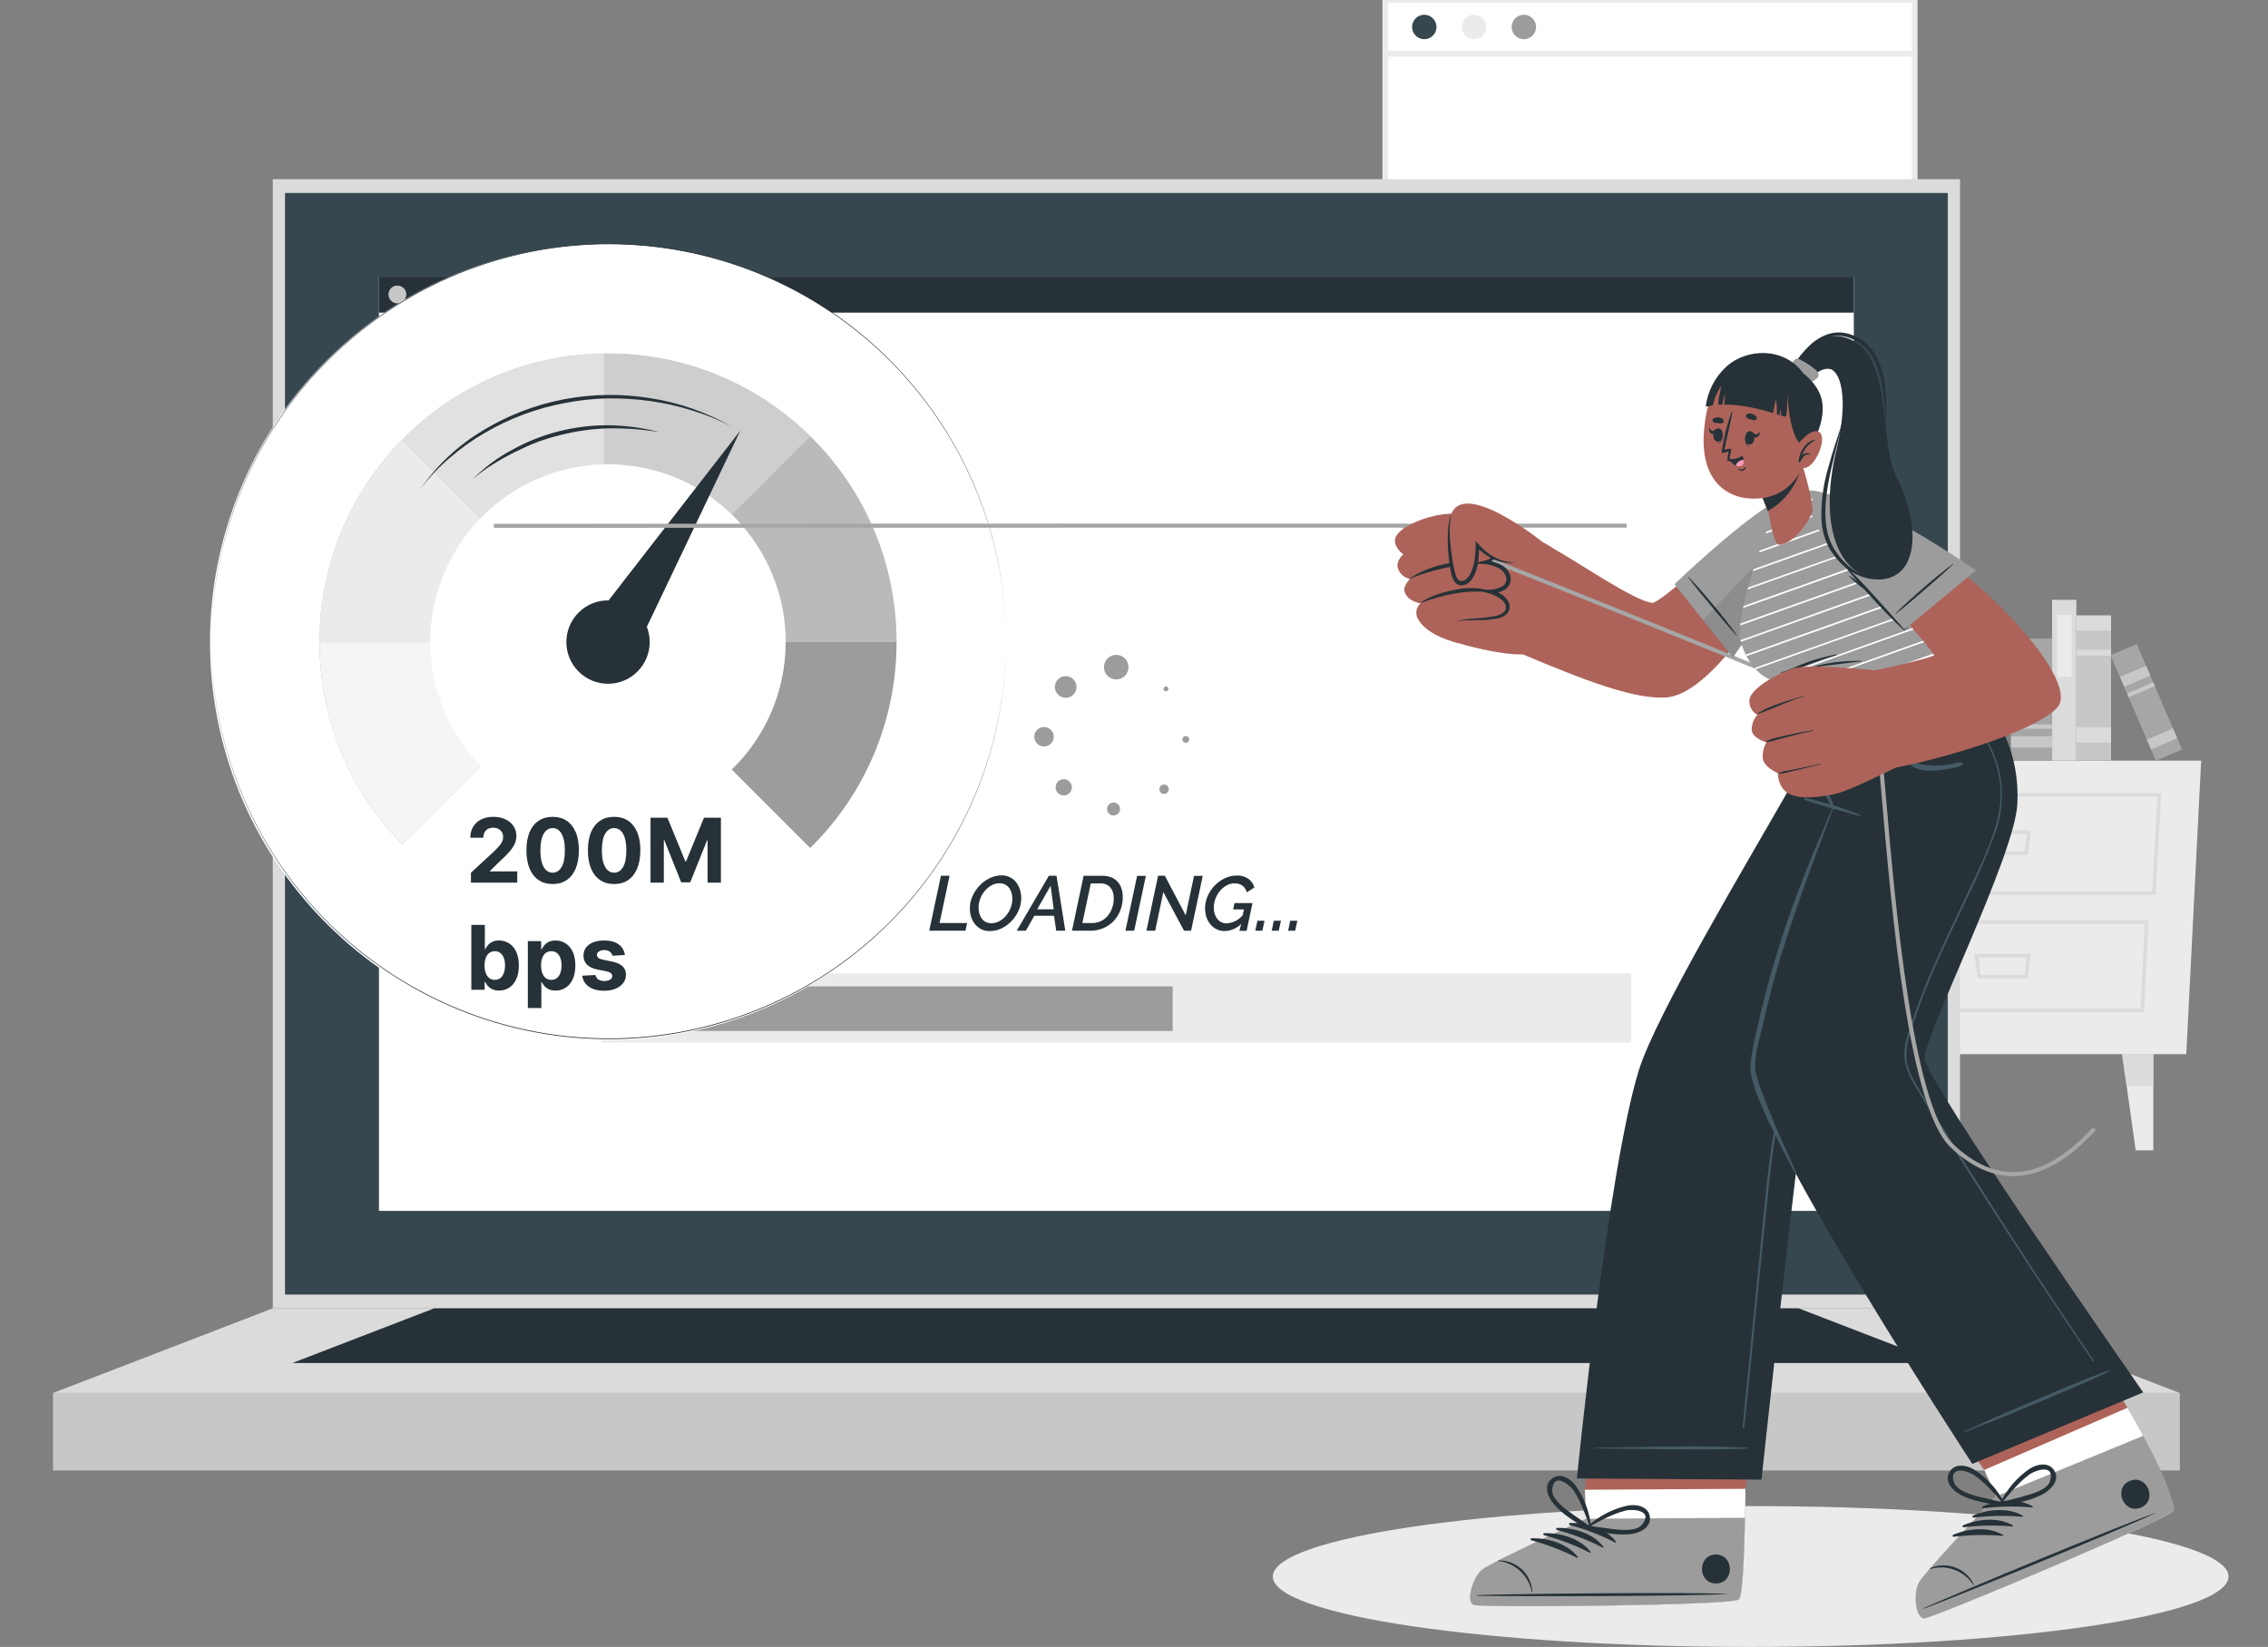 <svg width="402" height="292" viewBox="0 0 402 292" fill="none" xmlns="http://www.w3.org/2000/svg">
<rect x="0" y="0" width="402" height="292" fill="#808080" stroke="none"/>
<g clip-path="url(#clip0_897_7684)">
<path d="M339.385 0H245.544V63.282H339.385V0Z" fill="white" stroke="#EBEBEB" stroke-miterlimit="10"/>
<path d="M254.619 4.784C254.619 5.213 254.492 5.631 254.254 5.987C254.016 6.343 253.678 6.621 253.283 6.785C252.888 6.949 252.453 6.991 252.033 6.908C251.613 6.824 251.228 6.618 250.925 6.315C250.622 6.012 250.416 5.627 250.333 5.207C250.249 4.787 250.292 4.351 250.456 3.956C250.62 3.56 250.897 3.222 251.253 2.984C251.609 2.746 252.027 2.619 252.455 2.619C253.029 2.619 253.579 2.847 253.985 3.253C254.391 3.659 254.619 4.21 254.619 4.784Z" fill="#37474F"/>
<path d="M263.439 4.784C263.439 5.213 263.312 5.631 263.074 5.987C262.837 6.343 262.499 6.621 262.103 6.785C261.708 6.949 261.273 6.991 260.853 6.908C260.433 6.824 260.048 6.618 259.745 6.315C259.443 6.012 259.237 5.627 259.153 5.207C259.07 4.787 259.113 4.351 259.276 3.956C259.44 3.56 259.717 3.222 260.073 2.984C260.429 2.746 260.847 2.619 261.275 2.619C261.849 2.619 262.399 2.847 262.805 3.253C263.211 3.659 263.439 4.21 263.439 4.784Z" fill="#EBEBEB"/>
<path d="M272.267 4.784C272.267 5.213 272.14 5.631 271.902 5.987C271.665 6.343 271.327 6.621 270.931 6.785C270.536 6.949 270.101 6.991 269.681 6.908C269.262 6.824 268.876 6.618 268.573 6.315C268.271 6.012 268.065 5.627 267.981 5.207C267.898 4.787 267.941 4.351 268.104 3.956C268.268 3.56 268.545 3.222 268.901 2.984C269.257 2.746 269.675 2.619 270.103 2.619C270.677 2.619 271.228 2.847 271.633 3.253C272.039 3.659 272.267 4.21 272.267 4.784Z" fill="#9C9C9C"/>
<path d="M245.544 9.533H339.392" stroke="#EBEBEB" stroke-miterlimit="10"/>
<path d="M387.513 186.899H260.77L258.13 134.854H390.153L387.513 186.899Z" fill="#EBEBEB"/>
<path d="M265.617 140.616H320.756L319.768 158.659H266.793L265.617 140.616ZM320.085 141.251H266.295L267.377 158.038H319.162L320.085 141.251Z" fill="#DBDBDB"/>
<path d="M266.731 163.156H318.495L317.687 179.467H267.748L266.731 163.156ZM317.824 163.799H267.409L268.354 178.825H317.074L317.824 163.799Z" fill="#DBDBDB"/>
<path d="M287.606 147.25H297.632L297.069 151.58H288.169L287.606 147.25ZM296.903 147.892H288.335L288.732 150.967H296.507L296.903 147.892Z" fill="#DBDBDB"/>
<path d="M287.606 169.131H297.632L297.069 173.461H288.169L287.606 169.131ZM296.903 169.773H288.335L288.732 172.848H296.507L296.903 169.773Z" fill="#DBDBDB"/>
<path d="M327.947 140.616H383.085L382.09 158.659H329.108L327.947 140.616ZM382.415 141.251H328.625L329.707 158.038H381.47L382.415 141.251Z" fill="#DBDBDB"/>
<path d="M329.063 163.156H380.826L380.026 179.467H330.08L329.063 163.156ZM380.156 163.799H329.741L330.679 178.825H379.405L380.156 163.799Z" fill="#DBDBDB"/>
<path d="M349.938 147.25H359.963L359.401 151.58H350.501L349.938 147.25ZM359.235 147.892H350.666L351.063 150.967H358.838L359.235 147.892Z" fill="#DBDBDB"/>
<path d="M349.938 169.131H359.963L359.401 173.461H350.501L349.938 169.131ZM359.235 169.773H350.666L351.063 172.848H358.838L359.235 169.773Z" fill="#DBDBDB"/>
<path d="M376.147 186.901L376.948 192.574L378.549 203.963H381.672V186.901H376.147Z" fill="#EBEBEB"/>
<path d="M376.147 186.901L376.948 192.574H381.672V186.901H376.147Z" fill="#DBDBDB"/>
<path d="M272.136 186.901L271.336 192.574L269.735 203.963H266.604V186.901H272.136Z" fill="#EBEBEB"/>
<path d="M272.136 186.901L271.336 192.574H266.604V186.901H272.136Z" fill="#DBDBDB"/>
<path d="M374.186 134.841V110.411H368.041V134.841H374.186Z" fill="#C7C7C7"/>
<path d="M374.178 111.789V109.104H368.033V111.789H374.178Z" fill="#DBDBDB"/>
<path d="M374.186 116.222V115.226H368.041V116.222H374.186Z" fill="#DBDBDB"/>
<path d="M374.178 131.637V128.952H368.033V131.637H374.178Z" fill="#DBDBDB"/>
<path d="M368.033 134.849V106.349H363.735V134.849H368.033Z" fill="#DBDBDB"/>
<path d="M367.196 119.981V109.019H364.614V119.981H367.196Z" fill="#EBEBEB"/>
<path d="M336.159 134.841L356.414 114.804L353.392 111.745L333.137 131.781L336.159 134.841Z" fill="#C7C7C7"/>
<path d="M340.306 129.521L348.097 121.813L346.282 119.976L338.491 127.683L340.306 129.521Z" fill="#DBDBDB"/>
<path d="M363.741 134.841V113.196H356.442V134.841H363.741Z" fill="#A6A6A6"/>
<path d="M363.741 132.555V130.534H356.442V132.555H363.741Z" fill="#C7C7C7"/>
<path d="M363.735 129.212V128.433H356.436V129.212H363.735Z" fill="#C7C7C7"/>
<path d="M386.758 132.875L378.739 114.179L374.106 116.169L382.125 134.864L386.758 132.875Z" fill="#A6A6A6"/>
<path d="M385.909 130.888L385.161 129.144L380.528 131.133L381.276 132.878L385.909 130.888Z" fill="#C7C7C7"/>
<path d="M381.144 119.771L380.396 118.026L375.763 120.016L376.511 121.76L381.144 119.771Z" fill="#C7C7C7"/>
<path d="M381.949 121.642L381.659 120.966L377.026 122.956L377.316 123.632L381.949 121.642Z" fill="#C7C7C7"/>
<path d="M310.305 292.001C357.081 292.001 395.001 286.411 395.001 279.515C395.001 272.619 357.081 267.029 310.305 267.029C263.53 267.029 225.61 272.619 225.61 279.515C225.61 286.411 263.53 292.001 310.305 292.001Z" fill="#EBEBEB"/>
<path d="M347.418 31.771H48.349V231.967H347.418V31.771Z" fill="#DBDBDB"/>
<path d="M345.245 34.217H50.518V229.526H345.245V34.217Z" fill="#37474F"/>
<path d="M386.372 246.978H9.395V260.719H386.372V246.978Z" fill="#C7C7C7"/>
<path d="M9.395 246.98L48.349 231.968H347.418L386.372 246.98H9.395Z" fill="#DBDBDB"/>
<path d="M51.825 241.66L76.961 231.968H318.806L343.942 241.66H51.825Z" fill="#263238"/>
<path d="M328.584 49.057H67.171V214.688H328.584V49.057Z" fill="white"/>
<path d="M328.584 49.057H67.171V55.429H328.584V49.057Z" fill="#263238"/>
<path d="M72.018 52.211C72.018 52.524 71.925 52.83 71.752 53.09C71.578 53.349 71.332 53.552 71.043 53.672C70.754 53.791 70.437 53.823 70.13 53.762C69.824 53.701 69.543 53.55 69.322 53.329C69.101 53.108 68.95 52.826 68.889 52.52C68.828 52.213 68.86 51.895 68.979 51.607C69.099 51.318 69.301 51.071 69.561 50.897C69.821 50.724 70.126 50.631 70.439 50.631C70.857 50.631 71.259 50.797 71.555 51.094C71.852 51.39 72.018 51.792 72.018 52.211Z" fill="#C7C7C7"/>
<path d="M78.469 52.211C78.469 52.524 78.376 52.83 78.203 53.09C78.029 53.349 77.782 53.552 77.494 53.672C77.205 53.791 76.888 53.823 76.581 53.762C76.275 53.701 75.993 53.55 75.772 53.329C75.552 53.108 75.401 52.826 75.34 52.52C75.279 52.213 75.311 51.895 75.43 51.607C75.55 51.318 75.752 51.071 76.012 50.897C76.272 50.724 76.577 50.631 76.889 50.631C77.308 50.631 77.71 50.797 78.006 51.094C78.302 51.39 78.469 51.792 78.469 52.211Z" fill="white"/>
<path d="M84.916 52.211C84.916 52.524 84.823 52.83 84.649 53.09C84.476 53.349 84.229 53.552 83.941 53.672C83.652 53.791 83.334 53.823 83.028 53.762C82.722 53.701 82.44 53.55 82.219 53.329C81.998 53.108 81.848 52.826 81.787 52.52C81.726 52.213 81.757 51.895 81.877 51.607C81.996 51.318 82.199 51.071 82.459 50.897C82.718 50.724 83.024 50.631 83.336 50.631C83.755 50.631 84.157 50.797 84.453 51.094C84.749 51.39 84.916 51.792 84.916 52.211Z" fill="#9C9C9C"/>
<path d="M289.134 172.575H106.625V184.844H289.134V172.575Z" fill="#EBEBEB"/>
<path d="M207.849 174.884H108.621V182.794H207.849V174.884Z" fill="#9C9C9C"/>
<path d="M166.777 155.274H168.313L166.532 163.654H171.422L171.133 165.01H164.707L166.777 155.274Z" fill="#263238"/>
<path d="M175.409 165.074C174.889 165.085 174.375 164.971 173.908 164.742C173.484 164.524 173.111 164.219 172.812 163.847C172.511 163.466 172.281 163.033 172.134 162.569C171.978 162.077 171.9 161.563 171.903 161.047C171.905 160.3 172.065 159.562 172.372 158.881C172.683 158.192 173.107 157.561 173.627 157.012C174.14 156.467 174.749 156.022 175.423 155.699C176.079 155.371 176.803 155.201 177.536 155.201C178.057 155.191 178.572 155.31 179.036 155.547C179.46 155.766 179.832 156.073 180.126 156.449C180.423 156.839 180.647 157.279 180.789 157.748C180.94 158.239 181.016 158.75 181.013 159.264C181.015 160.01 180.857 160.749 180.551 161.429C180.247 162.116 179.828 162.746 179.311 163.291C178.797 163.832 178.192 164.277 177.522 164.605C176.862 164.919 176.139 165.079 175.409 165.074ZM175.712 163.688C176.23 163.691 176.74 163.556 177.19 163.298C177.644 163.039 178.045 162.696 178.373 162.288C178.711 161.871 178.976 161.4 179.159 160.895C179.342 160.408 179.437 159.892 179.44 159.372C179.44 159.014 179.392 158.657 179.296 158.311C179.205 157.996 179.061 157.698 178.871 157.431C178.678 157.178 178.431 156.971 178.149 156.825C177.854 156.67 177.524 156.593 177.19 156.601C176.669 156.594 176.155 156.729 175.704 156.991C175.25 157.252 174.847 157.595 174.514 158.001C174.174 158.416 173.908 158.888 173.728 159.394C173.546 159.881 173.45 160.397 173.447 160.917C173.446 161.278 173.495 161.637 173.591 161.985C173.679 162.298 173.82 162.594 174.009 162.858C174.198 163.115 174.446 163.322 174.731 163.464C175.034 163.62 175.371 163.697 175.712 163.688Z" fill="#263238"/>
<path d="M185.911 155.274H187.267L188.825 165.01H187.209L186.827 162.362H183.329L181.836 165.01H180.22L185.911 155.274ZM186.769 161.221L186.221 157.043L183.841 161.221H186.769Z" fill="#263238"/>
<path d="M192.069 155.276H195.373C195.927 155.262 196.479 155.361 196.995 155.564C197.427 155.737 197.813 156.009 198.121 156.358C198.422 156.705 198.648 157.11 198.784 157.549C198.937 158.027 199.013 158.527 199.008 159.029C199.016 159.845 198.869 160.656 198.575 161.417C198.305 162.119 197.901 162.762 197.385 163.308C196.872 163.842 196.256 164.267 195.575 164.557C194.857 164.864 194.083 165.019 193.303 165.012H190.007L192.069 155.276ZM193.591 163.655C194.141 163.662 194.685 163.538 195.178 163.294C195.644 163.062 196.055 162.732 196.382 162.327C196.723 161.91 196.983 161.433 197.147 160.919C197.327 160.387 197.417 159.829 197.414 159.267C197.416 158.908 197.368 158.551 197.269 158.206C197.174 157.905 197.025 157.623 196.83 157.376C196.633 157.142 196.386 156.955 196.108 156.827C195.787 156.691 195.44 156.625 195.091 156.632H193.339L191.846 163.655H193.591Z" fill="#263238"/>
<path d="M201.553 155.288H203.104L201.034 165.01H199.483L201.553 155.288Z" fill="#263238"/>
<path d="M205.268 155.274H206.472L210.158 162.29L211.643 155.289H213.187L211.117 165.01H209.862L206.198 158.154L204.755 165.01H203.205L205.268 155.274Z" fill="#263238"/>
<path d="M220.004 163.812C219.223 164.583 218.181 165.034 217.083 165.075C216.584 165.083 216.09 164.975 215.641 164.757C215.221 164.545 214.85 164.248 214.552 163.884C214.23 163.504 213.985 163.066 213.831 162.592C213.67 162.088 213.59 161.562 213.593 161.033C213.597 160.287 213.757 159.549 214.061 158.868C214.361 158.174 214.784 157.541 215.309 156.999C215.822 156.465 216.428 156.03 217.098 155.714C217.746 155.395 218.46 155.23 219.182 155.231C219.929 155.19 220.669 155.395 221.288 155.815C221.798 156.2 222.166 156.743 222.334 157.36L220.993 158.211C220.881 157.731 220.602 157.307 220.206 157.013C219.805 156.741 219.328 156.603 218.843 156.616C218.338 156.611 217.841 156.738 217.401 156.984C216.953 157.236 216.557 157.569 216.232 157.966C215.894 158.382 215.623 158.85 215.432 159.352C215.24 159.859 215.142 160.397 215.143 160.939C215.141 161.306 215.192 161.67 215.295 162.022C215.393 162.34 215.547 162.638 215.749 162.902C215.943 163.152 216.189 163.357 216.47 163.502C216.763 163.648 217.087 163.723 217.415 163.718C217.963 163.681 218.497 163.535 218.987 163.287C219.476 163.039 219.91 162.694 220.264 162.275L220.488 161.243H218.569L218.814 160.109H222.002L220.964 165.032H219.673L220.004 163.812Z" fill="#263238"/>
<path d="M222.504 165.01L222.879 163.249H224.134L223.752 165.01H222.504Z" fill="#263238"/>
<path d="M225.411 165.01L225.778 163.249H227.041L226.658 165.01H225.411Z" fill="#263238"/>
<path d="M228.321 165.01L228.689 163.249H229.951L229.569 165.01H228.321Z" fill="#263238"/>
<path d="M197.853 120.465C199.056 120.465 200.031 119.489 200.031 118.285C200.031 117.081 199.056 116.105 197.853 116.105C196.65 116.105 195.675 117.081 195.675 118.285C195.675 119.489 196.65 120.465 197.853 120.465Z" fill="#9C9C9C"/>
<path d="M188.896 123.718C189.955 123.718 190.814 122.859 190.814 121.799C190.814 120.738 189.955 119.879 188.896 119.879C187.836 119.879 186.977 120.738 186.977 121.799C186.977 122.859 187.836 123.718 188.896 123.718Z" fill="#9C9C9C"/>
<path d="M185.044 128.9C185.385 128.899 185.719 128.999 186.004 129.188C186.288 129.376 186.51 129.645 186.642 129.96C186.773 130.275 186.809 130.622 186.743 130.957C186.677 131.292 186.514 131.6 186.273 131.842C186.032 132.084 185.725 132.249 185.39 132.317C185.056 132.384 184.709 132.35 184.393 132.22C184.078 132.089 183.808 131.868 183.619 131.584C183.429 131.301 183.328 130.967 183.328 130.625C183.327 130.399 183.37 130.175 183.456 129.966C183.542 129.757 183.668 129.566 183.828 129.406C183.987 129.246 184.177 129.119 184.386 129.032C184.594 128.945 184.818 128.9 185.044 128.9Z" fill="#9C9C9C"/>
<path d="M187.535 138.56C187.737 138.361 187.994 138.226 188.273 138.172C188.553 138.118 188.842 138.148 189.104 138.258C189.366 138.367 189.59 138.552 189.748 138.789C189.905 139.026 189.989 139.304 189.989 139.589C189.989 139.873 189.905 140.152 189.748 140.389C189.59 140.625 189.366 140.81 189.104 140.92C188.842 141.03 188.553 141.06 188.273 141.006C187.994 140.952 187.737 140.817 187.535 140.617C187.398 140.483 187.29 140.323 187.216 140.146C187.142 139.97 187.104 139.78 187.104 139.589C187.104 139.398 187.142 139.208 187.216 139.031C187.29 138.855 187.398 138.695 187.535 138.56Z" fill="#9C9C9C"/>
<path d="M197.378 144.585C198.011 144.585 198.525 144.071 198.525 143.438C198.525 142.804 198.011 142.29 197.378 142.29C196.744 142.29 196.231 142.804 196.231 143.438C196.231 144.071 196.744 144.585 197.378 144.585Z" fill="#9C9C9C"/>
<path d="M205.744 140.515C205.588 140.359 205.5 140.147 205.5 139.927C205.5 139.706 205.588 139.494 205.744 139.338C205.9 139.182 206.111 139.095 206.332 139.095C206.552 139.095 206.763 139.182 206.919 139.338C206.998 139.415 207.06 139.506 207.102 139.607C207.145 139.709 207.167 139.817 207.167 139.927C207.167 140.036 207.145 140.145 207.102 140.246C207.06 140.347 206.998 140.438 206.919 140.515C206.842 140.592 206.751 140.654 206.65 140.696C206.549 140.738 206.441 140.759 206.332 140.759C206.222 140.759 206.114 140.738 206.013 140.696C205.912 140.654 205.821 140.592 205.744 140.515Z" fill="#9C9C9C"/>
<path d="M210.18 131.709C210.06 131.709 209.943 131.673 209.843 131.606C209.743 131.54 209.666 131.445 209.62 131.334C209.574 131.224 209.562 131.102 209.585 130.984C209.609 130.866 209.667 130.758 209.751 130.674C209.836 130.589 209.944 130.531 210.062 130.508C210.179 130.484 210.301 130.496 210.412 130.542C210.523 130.588 210.617 130.666 210.684 130.766C210.751 130.865 210.786 130.982 210.786 131.102C210.786 131.263 210.722 131.417 210.609 131.531C210.495 131.645 210.341 131.709 210.18 131.709Z" fill="#9C9C9C"/>
<path d="M206.976 122.441C206.916 122.503 206.839 122.545 206.755 122.562C206.671 122.58 206.583 122.572 206.503 122.539C206.424 122.506 206.356 122.451 206.308 122.38C206.26 122.308 206.234 122.224 206.234 122.138C206.234 122.052 206.26 121.968 206.308 121.897C206.356 121.825 206.424 121.77 206.503 121.737C206.583 121.705 206.671 121.697 206.755 121.714C206.839 121.731 206.916 121.774 206.976 121.835C207.017 121.875 207.048 121.922 207.07 121.974C207.092 122.026 207.103 122.082 207.103 122.138C207.103 122.195 207.092 122.25 207.07 122.302C207.048 122.354 207.017 122.402 206.976 122.441Z" fill="#9C9C9C"/>
<path d="M157.663 163.759C185.215 136.188 185.215 91.486 157.663 63.915C130.11 36.344 85.44 36.344 57.888 63.915C30.335 91.486 30.335 136.188 57.888 163.759C85.44 191.33 130.11 191.33 157.663 163.759Z" fill="white"/>
<path d="M178.322 113.838C178.273 131.328 171.726 148.175 159.953 161.104C148.181 174.032 132.025 182.117 114.626 183.788C97.227 185.458 79.83 180.594 65.816 170.141C51.802 159.689 42.173 144.395 38.801 127.233C35.43 110.071 38.557 92.267 47.574 77.284C56.591 62.3 70.854 51.208 87.59 46.164C104.325 41.119 122.338 42.483 138.125 49.989C153.912 57.496 166.345 70.609 173.007 86.78C176.535 95.363 178.341 104.557 178.322 113.838ZM178.322 113.838C178.339 96.345 171.854 79.472 160.128 66.499C148.403 53.526 132.275 45.38 114.88 43.647C97.486 41.913 80.069 46.715 66.017 57.118C51.964 67.522 42.281 82.783 38.849 99.935C35.417 117.087 38.483 134.903 47.45 149.919C56.416 164.934 70.644 176.076 87.364 181.177C104.084 186.278 122.103 184.974 137.916 177.518C153.729 170.063 166.206 156.988 172.92 140.838C176.475 132.28 178.311 123.105 178.322 113.838Z" fill="#263238"/>
<path d="M158.913 113.836H107.114L143.601 77.324C148.456 82.082 152.312 87.763 154.941 94.033C157.571 100.303 158.921 107.036 158.913 113.836Z" fill="#9C9C9C"/>
<path opacity="0.3" d="M158.913 113.836H107.114L143.601 77.324C148.456 82.082 152.312 87.763 154.941 94.033C157.571 100.303 158.921 107.036 158.913 113.836Z" fill="white"/>
<path d="M143.601 77.325L107.114 113.838V62.674H107.777C121.179 62.656 134.049 67.919 143.601 77.325Z" fill="#9C9C9C"/>
<path opacity="0.5" d="M143.601 77.325L107.114 113.838V62.674H107.777C121.179 62.656 134.049 67.919 143.601 77.325Z" fill="white"/>
<path d="M107.116 62.674V113.838L71.292 77.982C80.735 68.332 93.619 62.826 107.116 62.674Z" fill="#9C9C9C"/>
<path opacity="0.7" d="M107.116 62.674V113.838L71.292 77.982C80.735 68.332 93.619 62.826 107.116 62.674Z" fill="white"/>
<path d="M107.115 113.835H56.628C56.613 100.422 61.876 87.542 71.276 77.981L107.115 113.835Z" fill="#9C9C9C"/>
<path opacity="0.8" d="M107.115 113.835H56.628C56.613 100.422 61.876 87.542 71.276 77.981L107.115 113.835Z" fill="white"/>
<path d="M107.116 113.837L71.292 149.692C61.891 140.13 56.629 127.25 56.644 113.837H107.116Z" fill="#9C9C9C"/>
<path opacity="0.9" d="M107.116 113.837L71.292 149.692C61.891 140.13 56.629 127.25 56.644 113.837H107.116Z" fill="white"/>
<path d="M158.913 113.837C158.921 120.637 157.571 127.37 154.941 133.64C152.312 139.91 148.456 145.591 143.601 150.349L107.114 113.837H158.913Z" fill="#9C9C9C"/>
<path d="M138.864 118.806C141.612 101.622 129.918 85.462 112.745 82.713C95.573 79.963 79.424 91.665 76.677 108.85C73.929 126.034 85.623 142.194 102.796 144.943C119.968 147.693 136.117 135.991 138.864 118.806Z" fill="white"/>
<path d="M111.898 116.876C111.576 117.428 111.147 117.91 110.636 118.294C110.125 118.678 109.543 118.956 108.923 119.112C108.304 119.268 107.659 119.298 107.028 119.202C106.396 119.105 105.79 118.884 105.245 118.55C104.7 118.217 104.227 117.778 103.854 117.259C103.481 116.74 103.214 116.152 103.071 115.529C102.928 114.906 102.91 114.261 103.019 113.631C103.128 113.001 103.361 112.399 103.705 111.86C103.914 111.521 131.22 76.344 131.22 76.344C131.22 76.344 112.1 116.544 111.898 116.876Z" fill="#263238"/>
<path d="M112.996 119.063C115.88 116.177 115.88 111.497 112.996 108.611C110.112 105.725 105.436 105.725 102.551 108.611C99.667 111.497 99.667 116.177 102.551 119.063C105.436 121.949 110.112 121.949 112.996 119.063Z" fill="#263238"/>
<path d="M83.475 156.49V154.737L87.572 150.943C87.921 150.606 88.213 150.303 88.449 150.033C88.689 149.763 88.87 149.499 88.994 149.24C89.118 148.978 89.179 148.695 89.179 148.392C89.179 148.055 89.103 147.764 88.949 147.521C88.795 147.273 88.586 147.084 88.32 146.953C88.054 146.818 87.752 146.751 87.415 146.751C87.063 146.751 86.755 146.822 86.493 146.964C86.231 147.107 86.028 147.311 85.886 147.577C85.744 147.843 85.673 148.16 85.673 148.527H83.363C83.363 147.774 83.533 147.12 83.874 146.565C84.215 146.011 84.693 145.582 85.307 145.278C85.922 144.975 86.63 144.823 87.432 144.823C88.256 144.823 88.973 144.969 89.584 145.262C90.198 145.55 90.676 145.951 91.017 146.464C91.358 146.977 91.529 147.566 91.529 148.229C91.529 148.663 91.442 149.092 91.27 149.516C91.102 149.939 90.8 150.409 90.365 150.926C89.931 151.44 89.318 152.056 88.528 152.775L86.847 154.422V154.501H91.68V156.49H83.475ZM97.956 156.743C96.99 156.739 96.158 156.501 95.461 156.029C94.768 155.557 94.234 154.874 93.859 153.978C93.489 153.083 93.305 152.005 93.309 150.747C93.309 149.491 93.494 148.422 93.865 147.538C94.24 146.653 94.774 145.981 95.467 145.52C96.164 145.055 96.994 144.823 97.956 144.823C98.919 144.823 99.747 145.055 100.44 145.52C101.137 145.985 101.673 146.659 102.048 147.543C102.422 148.424 102.608 149.491 102.604 150.747C102.604 152.009 102.417 153.088 102.042 153.984C101.671 154.879 101.139 155.563 100.446 156.035C99.753 156.507 98.923 156.743 97.956 156.743ZM97.956 154.726C98.616 154.726 99.142 154.394 99.536 153.731C99.929 153.068 100.124 152.073 100.12 150.747C100.12 149.874 100.03 149.147 99.85 148.566C99.674 147.985 99.423 147.549 99.097 147.257C98.775 146.964 98.395 146.818 97.956 146.818C97.301 146.818 96.776 147.146 96.383 147.802C95.989 148.457 95.791 149.439 95.787 150.747C95.787 151.631 95.875 152.369 96.051 152.961C96.231 153.549 96.484 153.991 96.81 154.287C97.136 154.579 97.518 154.726 97.956 154.726ZM108.852 156.743C107.886 156.739 107.054 156.501 106.357 156.029C105.664 155.557 105.13 154.874 104.755 153.978C104.384 153.083 104.201 152.005 104.204 150.747C104.204 149.491 104.39 148.422 104.761 147.538C105.136 146.653 105.669 145.981 106.363 145.52C107.059 145.055 107.889 144.823 108.852 144.823C109.815 144.823 110.643 145.055 111.336 145.52C112.033 145.985 112.569 146.659 112.944 147.543C113.318 148.424 113.504 149.491 113.5 150.747C113.5 152.009 113.313 153.088 112.938 153.984C112.567 154.879 112.035 155.563 111.342 156.035C110.649 156.507 109.819 156.743 108.852 156.743ZM108.852 154.726C109.512 154.726 110.038 154.394 110.431 153.731C110.825 153.068 111.02 152.073 111.016 150.747C111.016 149.874 110.926 149.147 110.746 148.566C110.57 147.985 110.319 147.549 109.993 147.257C109.671 146.964 109.291 146.818 108.852 146.818C108.197 146.818 107.672 147.146 107.279 147.802C106.885 148.457 106.687 149.439 106.683 150.747C106.683 151.631 106.771 152.369 106.947 152.961C107.127 153.549 107.38 153.991 107.706 154.287C108.032 154.579 108.414 154.726 108.852 154.726ZM115.303 144.981H118.304L121.473 152.714H121.608L124.778 144.981H127.779V156.49H125.418V148.999H125.323L122.344 156.434H120.737L117.758 148.971H117.663V156.49H115.303V144.981ZM83.543 175.49V163.981H85.937V168.308H86.01C86.115 168.076 86.266 167.84 86.465 167.6C86.667 167.356 86.93 167.154 87.252 166.993C87.578 166.828 87.982 166.746 88.466 166.746C89.095 166.746 89.676 166.91 90.208 167.24C90.74 167.566 91.165 168.059 91.484 168.718C91.802 169.374 91.961 170.196 91.961 171.185C91.961 172.148 91.806 172.961 91.495 173.624C91.188 174.284 90.768 174.784 90.236 175.125C89.708 175.462 89.116 175.631 88.46 175.631C87.996 175.631 87.6 175.554 87.274 175.4C86.952 175.247 86.688 175.054 86.482 174.821C86.276 174.585 86.118 174.348 86.01 174.108H85.903V175.49H83.543ZM85.886 171.174C85.886 171.687 85.957 172.135 86.1 172.517C86.242 172.899 86.448 173.197 86.718 173.411C86.988 173.621 87.316 173.726 87.701 173.726C88.091 173.726 88.421 173.619 88.691 173.405C88.96 173.188 89.164 172.888 89.303 172.506C89.445 172.12 89.517 171.676 89.517 171.174C89.517 170.676 89.447 170.237 89.309 169.859C89.17 169.481 88.966 169.185 88.696 168.971C88.426 168.757 88.095 168.651 87.701 168.651C87.312 168.651 86.982 168.754 86.712 168.96C86.446 169.166 86.242 169.458 86.1 169.837C85.957 170.215 85.886 170.661 85.886 171.174ZM93.559 178.727V166.858H95.919V168.308H96.026C96.131 168.076 96.283 167.84 96.481 167.6C96.683 167.356 96.946 167.154 97.268 166.993C97.594 166.828 97.999 166.746 98.482 166.746C99.111 166.746 99.692 166.91 100.224 167.24C100.756 167.566 101.181 168.059 101.5 168.718C101.818 169.374 101.978 170.196 101.978 171.185C101.978 172.148 101.822 172.961 101.511 173.624C101.204 174.284 100.784 174.784 100.252 175.125C99.724 175.462 99.132 175.631 98.476 175.631C98.012 175.631 97.616 175.554 97.29 175.4C96.968 175.247 96.704 175.054 96.498 174.821C96.292 174.585 96.135 174.348 96.026 174.108H95.953V178.727H93.559ZM95.902 171.174C95.902 171.687 95.974 172.135 96.116 172.517C96.258 172.899 96.464 173.197 96.734 173.411C97.004 173.621 97.332 173.726 97.718 173.726C98.107 173.726 98.437 173.619 98.707 173.405C98.977 173.188 99.181 172.888 99.319 172.506C99.462 172.12 99.533 171.676 99.533 171.174C99.533 170.676 99.463 170.237 99.325 169.859C99.186 169.481 98.982 169.185 98.712 168.971C98.443 168.757 98.111 168.651 97.718 168.651C97.328 168.651 96.998 168.754 96.728 168.96C96.463 169.166 96.258 169.458 96.116 169.837C95.974 170.215 95.902 170.661 95.902 171.174ZM110.756 169.319L108.564 169.454C108.527 169.267 108.446 169.098 108.322 168.949C108.199 168.795 108.036 168.673 107.834 168.583C107.635 168.49 107.397 168.443 107.12 168.443C106.749 168.443 106.436 168.521 106.181 168.679C105.927 168.832 105.799 169.038 105.799 169.297C105.799 169.503 105.882 169.677 106.046 169.82C106.211 169.962 106.494 170.076 106.895 170.162L108.457 170.477C109.297 170.65 109.922 170.927 110.334 171.309C110.747 171.691 110.953 172.193 110.953 172.815C110.953 173.381 110.786 173.877 110.452 174.304C110.123 174.732 109.669 175.065 109.092 175.305C108.519 175.541 107.858 175.659 107.109 175.659C105.966 175.659 105.055 175.421 104.377 174.945C103.703 174.466 103.308 173.814 103.191 172.989L105.546 172.866C105.617 173.214 105.79 173.48 106.063 173.664C106.337 173.844 106.687 173.933 107.114 173.933C107.534 173.933 107.871 173.853 108.126 173.692C108.384 173.527 108.515 173.315 108.519 173.057C108.515 172.839 108.424 172.662 108.244 172.523C108.064 172.381 107.787 172.272 107.412 172.197L105.917 171.899C105.074 171.73 104.447 171.438 104.034 171.022C103.626 170.606 103.422 170.076 103.422 169.432C103.422 168.877 103.572 168.4 103.871 167.999C104.175 167.598 104.6 167.289 105.147 167.072C105.698 166.854 106.342 166.746 107.08 166.746C108.171 166.746 109.029 166.976 109.654 167.437C110.284 167.898 110.651 168.525 110.756 169.319Z" fill="#263238"/>
<path d="M74.464 86.78C77.38 82.533 81.179 78.966 85.6 76.323C90.01 73.642 94.863 71.769 99.931 70.794C104.998 69.832 110.195 69.766 115.286 70.599C120.364 71.378 125.255 73.091 129.711 75.651C127.452 74.465 125.085 73.498 122.642 72.765C120.213 72.008 117.726 71.451 115.206 71.097C112.692 70.753 110.156 70.598 107.619 70.635C105.083 70.699 102.557 70.976 100.068 71.466C95.071 72.402 90.273 74.197 85.888 76.77C83.69 78.045 81.618 79.527 79.7 81.194C77.745 82.848 75.988 84.722 74.464 86.78Z" fill="#263238"/>
<path d="M83.746 85.01C85.834 82.877 88.244 81.084 90.887 79.698C93.507 78.244 96.308 77.144 99.217 76.429C102.123 75.71 105.109 75.364 108.103 75.397C111.081 75.46 114.041 75.872 116.923 76.624C114.009 76.139 111.057 75.912 108.103 75.945C105.163 76 102.239 76.394 99.39 77.122C97.962 77.463 96.555 77.89 95.178 78.399C93.808 78.919 92.474 79.554 91.154 80.203C89.834 80.856 88.551 81.578 87.309 82.368C86.044 83.139 84.852 84.023 83.746 85.01Z" fill="#263238"/>
<path d="M87.533 93.588V92.867C95.669 92.867 286.84 92.802 288.326 92.831V93.552C286.855 93.523 89.545 93.588 87.533 93.588Z" fill="#A6A6A6"/>
<path d="M261.256 284.557C262.792 285.055 306.535 284.673 308.194 283.598C308.822 283.201 309.139 276.82 309.305 269.098C309.305 267.438 309.363 265.713 309.384 263.966L312.644 240.582L283.398 240.755L280.924 264.14L281.097 269.278C281.097 269.278 264.415 276.921 262.72 278.286C261.025 279.65 259.727 284.059 261.256 284.557Z" fill="#AD6359"/>
<path d="M261.256 284.556C262.792 285.054 306.535 284.672 308.194 283.597C308.959 283.106 309.269 273.796 309.384 263.966L280.924 264.132L281.097 269.27C281.097 269.27 264.415 276.913 262.72 278.278C261.025 279.642 259.727 284.058 261.256 284.556Z" fill="white"/>
<path d="M261.256 284.558C262.792 285.056 306.535 284.673 308.194 283.598C308.822 283.201 309.139 276.821 309.305 269.099L281.097 269.272C281.097 269.272 264.415 276.915 262.72 278.279C261.025 279.643 259.727 284.06 261.256 284.558Z" fill="#9C9C9C"/>
<path d="M261.868 282.805C269.196 282.56 298.796 282.264 306.059 282.582C306.116 282.582 306.116 282.618 306.059 282.625C298.796 283.029 269.203 283.08 261.868 282.921C261.739 282.921 261.739 282.805 261.868 282.805Z" fill="#263238"/>
<path d="M265.526 276.669C266.341 276.639 267.153 276.78 267.911 277.082C268.668 277.384 269.355 277.841 269.926 278.423C270.962 279.459 271.561 280.854 271.599 282.32C271.599 282.363 271.52 282.37 271.513 282.32C271.25 280.869 270.525 279.542 269.446 278.538C268.367 277.533 266.992 276.905 265.526 276.748C265.52 276.751 265.513 276.752 265.505 276.752C265.498 276.751 265.491 276.749 265.485 276.745C265.479 276.741 265.474 276.735 265.471 276.729C265.468 276.723 265.466 276.716 265.466 276.709C265.466 276.701 265.468 276.694 265.471 276.688C265.474 276.682 265.479 276.676 265.485 276.672C265.491 276.668 265.498 276.666 265.505 276.665C265.513 276.665 265.52 276.666 265.526 276.669Z" fill="#263238"/>
<path d="M278.264 270.02C281.2 269.955 284.611 270.958 286.451 273.347C286.523 273.44 286.393 273.542 286.306 273.498C283.728 272.173 281.015 271.128 278.214 270.38C278.175 270.365 278.143 270.337 278.122 270.3C278.1 270.264 278.092 270.222 278.098 270.18C278.104 270.139 278.123 270.1 278.154 270.071C278.184 270.042 278.223 270.024 278.264 270.02Z" fill="#263238"/>
<path d="M276.007 270.895C278.942 270.83 282.354 271.84 284.193 274.222C284.265 274.315 284.135 274.417 284.049 274.373C281.471 273.047 278.758 272.004 275.956 271.263C275.913 271.25 275.875 271.223 275.851 271.185C275.826 271.147 275.816 271.101 275.822 271.057C275.828 271.012 275.85 270.971 275.884 270.941C275.918 270.911 275.962 270.895 276.007 270.895Z" fill="#263238"/>
<path d="M273.748 271.833C276.676 271.761 280.095 272.771 281.934 275.153C282.006 275.246 281.876 275.347 281.79 275.304C279.211 273.981 276.498 272.938 273.697 272.194C273.65 272.187 273.606 272.161 273.577 272.123C273.548 272.084 273.536 272.036 273.542 271.988C273.549 271.94 273.574 271.897 273.613 271.868C273.651 271.839 273.7 271.826 273.748 271.833Z" fill="#263238"/>
<path d="M271.484 272.736C274.419 272.671 277.83 273.675 279.677 276.063C279.749 276.157 279.619 276.251 279.533 276.208C276.952 274.888 274.24 273.845 271.44 273.097C271.392 273.091 271.349 273.067 271.319 273.029C271.289 272.991 271.276 272.943 271.282 272.895C271.287 272.847 271.312 272.804 271.35 272.774C271.388 272.744 271.436 272.731 271.484 272.736Z" fill="#263238"/>
<path d="M304.128 275.622C307.424 275.622 307.461 280.725 304.164 280.746C300.868 280.768 300.832 275.644 304.128 275.622Z" fill="#263238"/>
<path d="M275.289 266.516C276.89 268.551 279.313 269.814 281.419 271.243C281.468 271.27 281.523 271.285 281.579 271.287C281.635 271.29 281.691 271.279 281.742 271.256C281.793 271.233 281.838 271.198 281.873 271.154C281.909 271.111 281.934 271.059 281.946 271.005C281.957 271.006 281.969 271.004 281.98 271C281.991 270.996 282.001 270.99 282.009 270.982C282.018 270.973 282.024 270.963 282.028 270.952C282.032 270.941 282.033 270.93 282.032 270.918C281.798 268.223 280.855 265.638 279.299 263.427C278.375 262.156 276.493 260.973 275.014 262.214C273.536 263.455 274.351 265.332 275.289 266.516ZM275.13 264.083C275.397 260.886 278.296 263.318 278.945 264.285C279.353 264.916 279.717 265.575 280.034 266.256C280.671 267.67 281.237 269.115 281.729 270.586C280.734 269.821 279.688 269.143 278.671 268.421C277.459 267.555 274.986 265.844 275.13 264.083Z" fill="#263238"/>
<path d="M292.442 268.954C292.196 267.034 290.004 266.637 288.46 266.947C285.822 267.532 283.384 268.801 281.392 270.628C281.383 270.636 281.376 270.645 281.371 270.656C281.366 270.666 281.363 270.678 281.363 270.689C281.363 270.701 281.366 270.713 281.371 270.723C281.376 270.734 281.383 270.743 281.392 270.751C281.364 270.799 281.347 270.854 281.343 270.91C281.339 270.966 281.348 271.022 281.37 271.074C281.392 271.126 281.425 271.172 281.468 271.209C281.511 271.245 281.561 271.271 281.616 271.285C284.133 271.653 286.773 272.353 289.326 271.942C290.826 271.696 292.68 270.765 292.442 268.954ZM285.539 271.061C284.299 270.91 283.073 270.7 281.825 270.592C283.21 269.87 284.551 269.113 286.001 268.535C286.706 268.247 287.428 268.006 288.165 267.813C289.297 267.539 293.076 267.705 291.107 270.246C290.011 271.653 287.032 271.242 285.539 271.061Z" fill="#263238"/>
<path d="M354.279 132.127C354.279 132.127 321.03 190.357 320.158 194.391C318.838 200.649 312.224 262.335 312.224 262.335L279.501 262.133C279.501 262.133 284.925 207.75 290.472 189.786C293.501 179.985 309.426 153.397 316.898 140.283C317.561 139.106 317.367 133.744 317.367 133.744L354.279 132.127Z" fill="#263238"/>
<path d="M282.654 256.697C287.702 256.596 303.093 256.178 309.851 256.697C309.902 256.697 309.902 256.784 309.851 256.791C307.536 257.152 287.731 256.914 282.654 256.791C282.642 256.778 282.636 256.762 282.636 256.744C282.636 256.727 282.642 256.711 282.654 256.697Z" fill="#455A64"/>
<path d="M348.555 137.505C346.391 141.02 344.062 144.47 341.833 147.963C339.605 151.456 337.376 154.949 335.176 158.464C330.791 165.494 326.507 172.581 322.324 179.727C320.292 183.021 318.561 186.492 317.152 190.098C315.869 193.716 314.918 197.444 314.311 201.234C313.662 205.038 313.258 208.87 312.868 212.71C312.46 216.795 312.053 220.885 311.649 224.979C310.822 233.337 309.995 241.692 309.168 250.045C309.067 251.07 308.966 252.095 308.873 253.127C308.873 253.272 309.132 253.3 309.147 253.127C310.084 244.82 310.849 236.527 311.685 228.177C312.109 224.039 312.529 219.901 312.948 215.763C313.337 211.909 313.705 208.055 314.253 204.215C314.758 200.44 315.544 196.708 316.604 193.05C317.782 189.258 319.376 185.607 321.357 182.166C325.367 175.05 329.615 168.049 333.864 161.07C338.112 154.091 342.475 147.003 346.961 140.082C347.517 139.23 348.072 138.378 348.649 137.541C348.707 137.498 348.591 137.433 348.555 137.505Z" fill="#455A64"/>
<path d="M341.125 286.932C342.733 286.816 384.125 269.437 385.264 267.827C385.31 267.731 385.33 267.624 385.322 267.517C385.322 266.074 382.358 261.108 379.869 254.569C379.711 254.15 378.615 252.209 377.093 249.596C372.902 242.422 365.502 230.109 365.502 230.109L338.449 241.304L351.705 260.639L353.789 265.33C353.789 265.33 341.189 278.682 340.136 280.588C339.083 282.493 339.516 287.047 341.125 286.932Z" fill="#AD6359"/>
<path d="M341.123 286.933C342.732 286.818 384.124 269.439 385.263 267.829C385.309 267.733 385.329 267.626 385.321 267.519C385.321 266.075 382.357 261.11 379.868 254.571C379.71 254.153 378.613 252.211 377.092 249.599L351.704 260.619L353.788 265.31C353.788 265.31 341.188 278.662 340.135 280.568C339.082 282.473 339.515 287.049 341.123 286.933Z" fill="white"/>
<path d="M341.126 286.933C342.734 286.818 384.126 269.439 385.266 267.829C385.698 267.216 383.765 261.558 379.871 254.571L353.791 265.31C353.791 265.31 341.191 278.662 340.131 280.568C339.07 282.473 339.517 287.049 341.126 286.933Z" fill="#9C9C9C"/>
<path d="M341.075 285.076C347.776 282.095 375.096 270.714 381.955 268.274C382.006 268.274 382.02 268.274 381.955 268.318C375.377 271.414 347.963 282.579 341.104 285.184C340.938 285.242 340.895 285.134 341.075 285.076Z" fill="#263238"/>
<path d="M342.126 278.033C342.872 277.703 343.679 277.532 344.495 277.532C345.311 277.532 346.118 277.703 346.865 278.033C348.216 278.604 349.296 279.674 349.879 281.021C349.879 281.064 349.822 281.093 349.8 281.057C349.01 279.814 347.838 278.861 346.461 278.341C345.084 277.821 343.576 277.761 342.162 278.17C342.144 278.175 342.125 278.173 342.108 278.163C342.092 278.154 342.08 278.138 342.076 278.12C342.071 278.102 342.073 278.082 342.083 278.066C342.092 278.05 342.108 278.038 342.126 278.033Z" fill="#263238"/>
<path d="M351.438 267.078C354.135 265.916 357.677 265.562 360.28 267.078C360.381 267.136 360.28 267.28 360.201 267.273C357.319 267.014 354.417 267.065 351.546 267.424C351.505 267.426 351.464 267.414 351.43 267.39C351.396 267.367 351.371 267.332 351.359 267.293C351.346 267.253 351.347 267.211 351.362 267.172C351.376 267.133 351.403 267.1 351.438 267.078Z" fill="#263238"/>
<path d="M349.687 268.731C352.384 267.569 355.926 267.223 358.529 268.731C358.63 268.796 358.529 268.933 358.443 268.926C355.561 268.67 352.659 268.721 349.788 269.078C349.747 269.078 349.707 269.065 349.675 269.04C349.642 269.016 349.618 268.982 349.607 268.942C349.595 268.903 349.597 268.862 349.612 268.823C349.626 268.785 349.652 268.753 349.687 268.731Z" fill="#263238"/>
<path d="M347.934 270.448C350.632 269.286 354.166 268.94 356.777 270.448C356.878 270.506 356.777 270.65 356.69 270.643C353.808 270.383 350.906 270.434 348.035 270.794C347.994 270.795 347.955 270.782 347.922 270.757C347.889 270.733 347.866 270.698 347.854 270.659C347.843 270.62 347.844 270.578 347.859 270.54C347.873 270.502 347.9 270.47 347.934 270.448Z" fill="#263238"/>
<path d="M346.18 272.132C348.87 270.97 352.412 270.623 355.015 272.132C355.116 272.189 355.015 272.326 354.936 272.319C352.054 272.064 349.153 272.115 346.281 272.471C346.24 272.475 346.198 272.464 346.163 272.441C346.129 272.417 346.103 272.383 346.091 272.343C346.08 272.303 346.082 272.26 346.098 272.221C346.114 272.183 346.143 272.151 346.18 272.132Z" fill="#263238"/>
<path d="M377.518 262.559C380.561 261.303 382.516 266.037 379.465 267.293C376.414 268.549 374.467 263.814 377.518 262.559Z" fill="#263238"/>
<path d="M347.371 264.942C349.622 266.219 352.341 266.486 354.829 267.02C355.081 267.078 355.247 266.818 355.226 266.601C355.269 266.601 355.305 266.544 355.276 266.486C354.047 264.08 352.206 262.042 349.939 260.575C348.597 259.738 346.412 259.348 345.511 261.051C344.609 262.755 346.066 264.191 347.371 264.942ZM346.318 262.776C345.366 259.709 348.965 260.871 349.925 261.528C350.541 261.968 351.127 262.45 351.677 262.971C352.831 264.018 353.841 265.209 354.865 266.356C353.661 266.017 352.442 265.786 351.259 265.497C349.78 265.122 346.845 264.436 346.318 262.747V262.776Z" fill="#263238"/>
<path d="M364.154 260.791C363.209 259.11 361.031 259.564 359.718 260.431C357.492 261.964 355.707 264.054 354.54 266.493C354.535 266.504 354.533 266.516 354.534 266.527C354.534 266.539 354.538 266.55 354.543 266.561C354.549 266.571 354.556 266.58 354.566 266.587C354.575 266.594 354.586 266.599 354.597 266.601C354.597 266.825 354.749 267.078 355.009 267.013C357.475 266.414 360.187 266.074 362.401 264.732C363.721 263.909 365.077 262.35 364.154 260.791ZM358.564 265.338C357.353 265.663 356.141 265.923 354.958 266.298C355.932 265.089 356.967 263.93 358.059 262.827C358.596 262.308 359.167 261.825 359.769 261.383C360.714 260.712 364.276 259.449 363.375 262.538C362.942 264.176 360.028 264.912 358.593 265.302L358.564 265.338Z" fill="#263238"/>
<path d="M349.591 259.548L379.883 246.874C379.883 246.874 341.463 191.82 341.131 187.692C340.843 184.033 356.999 151.973 357.561 142.684C358.145 132.66 353.234 124.959 347.875 120.217L317.345 133.764C317.345 133.764 320.013 139.213 325.278 142.1C325.278 142.1 309.635 179.118 310.688 190.456C311.741 201.795 349.591 259.548 349.591 259.548Z" fill="#263238"/>
<path d="M348.171 253.775C352.549 251.826 351.265 252.332 355.665 250.426C357.829 249.495 371.965 243.404 374.129 242.892C374.136 242.896 374.142 242.902 374.146 242.91C374.151 242.918 374.153 242.926 374.153 242.935C374.153 242.944 374.151 242.952 374.146 242.96C374.142 242.967 374.136 242.974 374.129 242.978C372.253 244.162 357.994 250.008 355.824 250.917C351.388 252.729 352.643 252.158 348.186 253.927C348.176 253.928 348.166 253.927 348.156 253.924C348.146 253.921 348.138 253.916 348.13 253.91C348.122 253.903 348.116 253.895 348.111 253.887C348.106 253.878 348.104 253.868 348.103 253.858C348.102 253.848 348.103 253.838 348.106 253.829C348.109 253.819 348.113 253.81 348.12 253.802C348.126 253.795 348.134 253.788 348.143 253.784C348.152 253.779 348.161 253.776 348.171 253.775Z" fill="#455A64"/>
<path d="M320.093 141.503C323.372 142.224 326.583 143.221 329.693 144.484C329.719 144.492 329.74 144.511 329.752 144.535C329.765 144.56 329.767 144.588 329.758 144.614C329.749 144.64 329.731 144.661 329.707 144.673C329.682 144.685 329.654 144.687 329.628 144.679C326.404 143.777 323.137 142.947 319.971 141.871C319.718 141.792 319.841 141.453 320.093 141.503Z" fill="#455A64"/>
<path d="M323.801 140.16C324.113 140.699 324.39 141.259 324.63 141.834C324.859 142.272 325.004 142.75 325.056 143.241C325.056 143.335 324.933 143.357 324.868 143.299C324.532 142.905 324.262 142.459 324.067 141.978C323.793 141.466 323.505 140.954 323.245 140.434C323.214 140.361 323.212 140.279 323.24 140.204C323.267 140.13 323.322 140.069 323.393 140.034C323.464 139.999 323.546 139.992 323.622 140.016C323.698 140.039 323.762 140.091 323.801 140.16Z" fill="#455A64"/>
<path d="M323.384 137.216C323.182 136.732 322.988 136.248 322.779 135.772C322.569 135.296 322.31 134.798 322.137 134.285C322.137 134.206 321.978 134.285 322.014 134.343C322.209 134.827 322.339 135.339 322.504 135.837C322.67 136.335 322.829 136.826 323.002 137.324C323.328 138.249 323.701 139.157 324.12 140.045C323.603 140.081 323.085 139.997 322.605 139.799C322.122 139.501 321.744 139.06 321.524 138.536C321.242 137.995 320.983 137.447 320.687 136.912C320.337 136.337 320.04 135.731 319.8 135.101C319.8 135.022 319.641 135.101 319.677 135.159C320.116 136.499 320.692 137.79 321.394 139.013C321.689 139.489 321.927 139.987 322.468 140.167C323.052 140.32 323.66 140.354 324.257 140.268C324.329 140.268 324.43 140.268 324.401 140.146C324.106 139.164 323.767 138.161 323.384 137.216Z" fill="#455A64"/>
<path d="M324.795 143.313C323.706 145.695 322.754 148.07 321.737 150.437C320.72 152.804 319.826 155.099 318.924 157.452C317.114 162.208 315.491 167.051 314.078 171.945C313.385 174.35 312.748 176.788 312.166 179.256C311.589 181.717 310.262 186.856 310.262 189.36C310.262 193.655 316.523 204.755 317.669 207.057C318.391 208.501 318.6 208.277 318.261 207.562C317.294 205.549 311.395 192.738 311.113 189.519C310.897 187.029 312.137 183.29 312.671 180.858C313.205 178.426 313.832 175.914 314.51 173.468C315.845 168.639 317.446 163.912 319.09 159.184C320.013 156.536 321.009 153.916 321.975 151.245C322.942 148.575 323.901 146.193 324.947 143.306C324.939 143.285 324.824 143.241 324.795 143.313Z" fill="#455A64"/>
<path d="M347.805 135.21C347.257 135.015 346.506 135.362 345.951 135.463C345.236 135.592 344.513 135.674 343.787 135.708C343.066 135.736 342.343 135.719 341.624 135.658C340.908 135.65 340.204 135.474 339.568 135.145C338.521 134.406 337.623 133.475 336.921 132.403C336.076 131.312 335.375 130.116 334.837 128.845C334.837 128.773 334.7 128.845 334.729 128.902C334.967 129.624 335.14 130.346 335.45 131.068C335.742 131.734 336.087 132.376 336.481 132.987C337.129 134.214 338.074 135.258 339.229 136.026C340.499 136.748 342.114 136.668 343.557 136.574C344.369 136.514 345.177 136.396 345.973 136.221C346.55 136.091 347.516 135.983 347.877 135.499C347.896 135.477 347.91 135.451 347.917 135.422C347.924 135.394 347.924 135.364 347.917 135.336C347.91 135.307 347.896 135.281 347.876 135.259C347.857 135.237 347.832 135.221 347.805 135.21Z" fill="#455A64"/>
<path d="M371.114 241.183C366.022 233.672 361.017 226.096 356.098 218.456C351.179 210.815 346.332 203.116 341.557 195.36C340.418 193.505 339.098 191.65 338.355 189.586C337.54 187.349 337.959 185.162 338.644 182.953C339.929 178.912 341.442 174.945 343.173 171.074C344.875 167.183 346.722 163.351 348.532 159.526C350.434 155.744 352.12 151.858 353.581 147.884C354.98 144.14 355.216 140.059 354.259 136.178C353.191 132.273 350.948 128.787 348.611 125.532C347.991 124.68 347.363 123.829 346.743 122.97C346.7 122.905 346.599 122.97 346.649 123.049C349.224 126.441 351.698 130.028 353.27 134.027C354.051 135.999 354.502 138.086 354.605 140.205C354.644 142.355 354.334 144.498 353.689 146.549C352.506 150.547 350.609 154.344 348.849 158.097C347.089 161.85 345.185 165.769 343.447 169.645C341.671 173.537 340.099 177.519 338.737 181.575C338.146 183.386 337.482 185.277 337.547 187.212C337.62 189.326 338.651 191.217 339.711 192.986C344.356 200.701 349.174 208.315 354.057 215.879C358.939 223.443 363.938 231.035 369.008 238.491C369.642 239.453 370.282 240.396 370.926 241.32C371.027 241.436 371.193 241.306 371.114 241.183Z" fill="#455A64"/>
<path d="M318.18 97.677C311.689 109.658 302.464 123.147 295.317 123.659C288.862 124.107 278.065 119.459 266.308 114.494C263.979 113.505 272.598 95.729 274.963 97.042C279.659 99.605 289.799 106.663 292.893 106.879C294.213 106.973 305.739 96.415 313.586 90.532C323.128 83.373 320.762 92.907 318.18 97.677Z" fill="#AD6359"/>
<path d="M258.074 113.91C261.976 115.093 268.106 116.378 270.537 115.938C272.816 115.512 277.1 98.378 275.102 97.086C268.892 93.074 258.939 92.034 255.073 93.615C251.208 95.195 254.028 112.676 258.074 113.91Z" fill="#AD6359"/>
<path d="M356.847 208.531C353.053 208.531 349.325 206.813 345.74 203.428C338.275 196.362 335.282 161.481 333.479 140.637C332.895 133.824 332.39 127.934 332.037 127.357C330.197 126.123 250.342 93.847 248.315 93.551L248.351 92.829C249.794 92.829 330.767 125.574 332.498 126.816C333.017 127.184 333.284 129.753 334.215 140.579C335.881 159.958 338.975 196.023 346.245 202.908C349.851 206.3 353.544 207.96 357.309 207.802C361.759 207.628 366.353 204.958 370.969 199.863L371.503 200.346C366.75 205.593 361.982 208.343 357.338 208.523L356.847 208.531Z" fill="#A6A6A6"/>
<path d="M261.501 92.438C262.943 94.048 260.217 94.827 260.217 94.827C260.217 94.827 264.407 94.647 265.266 96.884C266.124 99.121 262.756 99.872 262.518 99.93C262.741 99.93 266.593 99.858 267.213 102.196C267.833 104.534 264.378 104.881 264.155 104.895C264.364 104.953 267.148 105.776 267.22 107.659C267.335 110.885 260.152 108.98 257.952 110.387C257.952 110.387 258.342 113.873 258.371 113.996C258.371 113.996 253.077 112.849 251.338 109.767C251.081 109.322 250.984 108.803 251.061 108.295C251.138 107.788 251.386 107.322 251.764 106.974C251.764 106.974 249.485 106.678 248.944 104.852C248.663 103.914 249.91 102.636 249.91 102.636C249.405 102.538 248.936 102.303 248.555 101.957C248.173 101.611 247.894 101.167 247.747 100.673C247.437 99.36 248.735 98.284 248.735 98.284C248.735 98.284 247.134 97.173 247.256 95.722C247.451 92.806 258.399 89.017 261.501 92.438Z" fill="#AD6359"/>
<path d="M249.847 102.645C249.804 102.645 249.775 102.595 249.811 102.566C253.604 100.145 258.136 99.159 262.591 99.787C262.75 99.787 262.865 99.997 262.678 99.975C259.641 99.693 253.266 101.115 249.847 102.645Z" fill="#263238"/>
<path d="M264.443 105.053C260.116 104.483 255.976 105.363 251.887 106.879C251.836 106.879 251.815 106.821 251.887 106.792C253.69 105.508 256.394 104.815 258.544 104.454C260.535 104.08 262.588 104.235 264.501 104.901C264.537 104.93 264.537 105.067 264.443 105.053Z" fill="#263238"/>
<path d="M260.215 94.827C261.021 94.867 261.823 94.98 262.609 95.166C263.38 95.314 264.097 95.665 264.686 96.184C264.945 96.436 265.099 96.776 265.119 97.137C265.14 97.499 265.065 97.859 264.903 98.183C264.714 98.494 264.463 98.762 264.165 98.97C263.867 99.177 263.528 99.32 263.172 99.388L261.448 99.793L263.208 100.016C263.993 100.105 264.758 100.322 265.472 100.659C265.806 100.799 266.106 101.008 266.355 101.272C266.603 101.535 266.794 101.847 266.915 102.189C267.034 102.509 267.035 102.861 266.919 103.182C266.802 103.503 266.576 103.773 266.28 103.942C265.622 104.324 264.877 104.53 264.117 104.542L262.025 104.65L264.03 105.234C264.59 105.407 265.125 105.649 265.624 105.956C266.111 106.202 266.515 106.586 266.785 107.06C266.893 107.285 266.936 107.535 266.909 107.782C266.882 108.029 266.787 108.264 266.634 108.46C266.23 108.831 265.73 109.081 265.191 109.182C264.003 109.43 262.797 109.582 261.585 109.637C260.972 109.687 260.359 109.738 259.746 109.825C259.127 109.869 258.525 110.043 257.979 110.337C258.545 110.109 259.15 109.992 259.76 109.991C260.373 109.991 260.986 109.991 261.599 109.947C262.843 109.974 264.087 109.882 265.314 109.673C265.98 109.572 266.601 109.279 267.102 108.829C267.349 108.553 267.509 108.212 267.564 107.846C267.619 107.481 267.567 107.107 267.413 106.772C267.108 106.164 266.628 105.661 266.035 105.328C265.485 104.988 264.894 104.721 264.275 104.534L264.181 105.256C265.085 105.242 265.97 104.993 266.749 104.534C267.173 104.273 267.494 103.872 267.658 103.401C267.804 102.931 267.804 102.428 267.658 101.958C267.503 101.52 267.258 101.121 266.937 100.786C266.616 100.451 266.227 100.189 265.797 100.016C265.006 99.66 264.164 99.434 263.302 99.345V99.973C263.735 99.874 264.142 99.682 264.494 99.41C264.847 99.139 265.136 98.794 265.343 98.4C265.526 97.988 265.598 97.535 265.552 97.086C265.497 96.632 265.282 96.212 264.946 95.903C264.28 95.376 263.481 95.046 262.638 94.95C261.837 94.82 261.024 94.779 260.215 94.827Z" fill="#263238"/>
<path d="M273.501 96.164C273.501 96.164 258.889 84.356 257.072 91.674C256.531 93.84 256.898 103.424 258.817 103.381C261.305 103.337 261.897 99.31 261.868 96.727C261.868 96.727 265.835 101.158 269.744 99.31C271.235 98.586 272.526 97.505 273.501 96.164Z" fill="#AD6359"/>
<path d="M257.261 91.075C256.947 91.901 256.758 92.77 256.699 93.652C256.611 94.532 256.584 95.417 256.619 96.3C256.656 98.075 256.852 99.843 257.204 101.583C257.295 102.046 257.453 102.494 257.672 102.911C257.802 103.151 257.981 103.361 258.199 103.525C258.316 103.614 258.448 103.682 258.588 103.727C258.731 103.77 258.879 103.79 259.028 103.785C259.566 103.774 260.08 103.563 260.471 103.193C260.817 102.851 261.101 102.45 261.307 102.009C261.696 101.179 261.94 100.288 262.029 99.375C262.134 98.489 262.175 97.597 262.151 96.705L261.61 96.907C262.083 97.393 262.6 97.835 263.154 98.227C263.703 98.62 264.29 98.956 264.906 99.231C265.523 99.5 266.177 99.675 266.847 99.75C267.508 99.829 268.179 99.78 268.823 99.606C268.174 99.693 267.516 99.671 266.875 99.541C266.247 99.401 265.641 99.178 265.072 98.877C264.497 98.585 263.955 98.232 263.457 97.823C262.956 97.428 262.495 96.986 262.079 96.502L261.567 95.903V96.705C261.558 97.565 261.491 98.423 261.365 99.274C261.255 100.109 261.012 100.92 260.644 101.677C260.283 102.399 259.685 103.027 259.007 103.027C258.329 103.027 258.062 102.19 257.86 101.396C257.658 100.602 257.514 99.707 257.384 98.848C257.254 97.989 257.139 97.123 257.067 96.257C256.863 94.53 256.928 92.782 257.261 91.075Z" fill="#263238"/>
<path d="M307.133 116.573L296.791 103.582C296.791 103.582 307.292 93.478 313.913 89.393C320.534 85.308 323.39 87.726 319.293 96.567C315.197 105.408 307.133 116.573 307.133 116.573Z" fill="#9C9C9C"/>
<path d="M299.293 102.312C300.88 103.9 302.329 105.647 303.765 107.364C305.2 109.082 306.57 110.829 307.861 112.647C307.861 112.683 307.861 112.727 307.804 112.698C306.296 111.023 304.846 109.299 303.411 107.566C301.976 105.834 300.526 104.145 299.228 102.356C299.199 102.327 299.242 102.276 299.293 102.312Z" fill="#263238"/>
<path opacity="0.1" d="M301.826 109.948L307.135 116.609C307.135 116.609 315.198 105.452 319.295 96.603C320.737 93.558 321.285 91.284 321.177 89.769L301.826 109.948Z" fill="black"/>
<path d="M316.887 135.811L351.586 123.187C351.586 123.187 336.822 96.065 325.982 88.79C321.049 85.484 317.327 87.028 314.687 90.507C314.031 91.381 307.331 108.933 308.485 113.48C309.985 119.369 313.959 120.568 313.959 120.568L316.887 135.811Z" fill="#9C9C9C"/>
<path d="M324.075 87.719L314.338 91.184L314.504 90.816L323.678 87.575L324.075 87.719ZM326.794 89.365L313.09 94.251C313.047 94.367 313.004 94.489 312.953 94.612L327.046 89.56L326.794 89.365ZM329.224 91.422L311.915 97.607L311.785 97.968L329.47 91.646L329.224 91.422ZM331.388 93.587L310.782 100.927L310.674 101.281L331.59 93.818L331.388 93.587ZM333.372 95.81L309.83 104.175C309.83 104.291 309.765 104.406 309.737 104.522L333.537 96.012L333.372 95.81ZM335.24 98.076L309.03 107.459C309.03 107.575 308.979 107.69 308.965 107.798L335.427 98.344L335.24 98.076ZM337.014 100.372L308.474 110.562C308.474 110.671 308.474 110.772 308.474 110.88L337.237 100.61L337.014 100.372ZM338.723 102.681L308.496 113.507C308.496 113.601 308.546 113.695 308.568 113.781L338.896 102.955L338.723 102.681ZM340.368 105.02L309.426 116.069C309.477 116.156 309.52 116.25 309.563 116.336L340.577 105.272L340.368 105.02ZM341.976 107.38L310.963 118.444L311.172 118.675L342.106 107.625L341.976 107.38ZM343.534 109.747L313.617 120.436C313.731 120.49 313.849 120.535 313.97 120.573V120.616L343.692 110C343.628 109.949 343.57 109.826 343.519 109.74L343.534 109.747ZM345.041 112.114L314.432 123.041L314.49 123.33L345.2 112.367L345.041 112.114ZM346.527 114.51L314.958 125.827L315.016 126.116L346.686 114.814L346.527 114.51ZM347.969 116.914L315.47 128.519L315.528 128.815L348.142 117.166C348.085 117.101 348.034 117.015 347.984 116.928L347.969 116.914ZM349.412 119.332L316.011 131.262L316.069 131.551L349.556 119.591C349.506 119.519 349.455 119.433 349.412 119.332ZM350.804 121.764L316.538 134.033L316.596 134.329L350.948 122.06C350.893 121.969 350.845 121.875 350.804 121.778V121.764Z" fill="white"/>
<path d="M325.483 116.025C323.77 116.349 322.082 116.797 320.435 117.368C319.62 117.664 318.826 117.996 318.04 118.342C317.643 118.515 317.247 118.681 316.85 118.833C316.435 119.014 315.999 119.142 315.552 119.215C315.552 119.215 315.552 119.28 315.552 119.273C315.978 119.254 316.402 119.206 316.821 119.129C317.225 119.039 317.622 118.923 318.011 118.782C318.833 118.487 319.648 118.162 320.471 117.859C322.129 117.252 323.788 116.653 325.519 116.17C325.599 116.148 325.563 116.011 325.483 116.025Z" fill="#263238"/>
<path d="M329.888 117.166C328.442 117.154 326.997 117.226 325.56 117.383C324.839 117.455 324.118 117.578 323.44 117.715C323.101 117.78 322.769 117.852 322.437 117.931C322.106 118.011 321.716 118.148 321.341 118.227C321.305 118.227 321.341 118.292 321.341 118.285C321.695 118.22 322.062 118.22 322.409 118.177L323.469 118.04C324.19 117.953 324.911 117.874 325.633 117.78C327.075 117.592 328.467 117.419 329.895 117.282C329.974 117.246 329.96 117.166 329.888 117.166Z" fill="#263238"/>
<path d="M330.856 90.663C348.295 98.299 369.362 120.579 364.602 125.516C360.275 130.019 342.547 135.021 334.938 136.284C332.702 136.659 330.156 119.186 332.55 118.782C335.435 118.298 342.554 116.436 342.821 116.299C343.383 116.018 329.117 100.241 324.307 94.308C317.592 86.044 324.314 87.791 330.856 90.663Z" fill="#AD6359"/>
<path d="M310.098 123.992C310.023 124.538 310.117 125.095 310.367 125.586C310.617 126.078 311.012 126.481 311.498 126.741C310.874 127.439 310.514 128.332 310.481 129.267C310.481 130.92 313.099 131.613 313.099 131.613C312.602 132.471 312.375 133.46 312.45 134.449C312.623 136.03 315.147 137.105 315.147 137.105C315.118 138.157 315.471 139.183 316.142 139.992C318.01 142.063 322.194 141.32 324.855 140.873C327.516 140.425 334.657 136.672 336.092 136.095L333.387 118.961C333.387 118.961 320.874 117.554 317.816 118.521C315.241 119.329 310.459 121.913 310.098 123.992Z" fill="#AD6359"/>
<path d="M311.577 126.448C314.101 124.925 316.95 124.232 319.749 123.381C319.806 123.381 319.835 123.46 319.749 123.475C316.95 124.29 314.361 125.64 311.599 126.578C311.585 126.575 311.573 126.567 311.564 126.557C311.554 126.547 311.548 126.534 311.546 126.52C311.543 126.506 311.545 126.492 311.551 126.48C311.556 126.467 311.565 126.456 311.577 126.448Z" fill="#263238"/>
<path d="M313.111 131.383C313.721 131.091 314.366 130.88 315.03 130.755C315.751 130.582 316.415 130.423 317.114 130.272C318.514 129.969 319.913 129.702 321.326 129.471C321.384 129.471 321.42 129.557 321.326 129.572C319.934 129.875 318.542 130.2 317.165 130.56L315.102 131.116C314.467 131.339 313.809 131.491 313.14 131.571C313.12 131.567 313.101 131.557 313.087 131.542C313.073 131.527 313.063 131.508 313.06 131.487C313.057 131.467 313.06 131.446 313.069 131.427C313.079 131.409 313.093 131.393 313.111 131.383Z" fill="#263238"/>
<path d="M315.203 137.093C315.755 136.835 316.348 136.676 316.955 136.624L318.866 136.241C320.143 135.974 321.42 135.715 322.682 135.404C322.747 135.404 322.776 135.491 322.682 135.505C321.398 135.823 320.121 136.155 318.83 136.465L316.934 136.905C316.369 137.092 315.775 137.178 315.181 137.158L315.203 137.093Z" fill="#263238"/>
<path d="M350.256 101.122L337.468 111.724C337.468 111.724 327.14 101.426 322.942 94.887C318.745 88.348 321.089 85.439 330.003 89.358C338.918 93.277 350.256 101.122 350.256 101.122Z" fill="#9C9C9C"/>
<path d="M336.026 108.743C337.584 107.127 339.301 105.64 340.996 104.168C342.691 102.695 344.4 101.281 346.189 99.96C346.189 99.96 346.268 99.96 346.239 100.018C344.602 101.562 342.907 103.049 341.19 104.514C339.474 105.979 337.837 107.451 336.07 108.808C336.026 108.837 336.026 108.779 336.026 108.743Z" fill="#263238"/>
<path d="M326.462 99.692C327.443 100.645 328.381 101.627 329.347 102.579C330.314 103.532 331.208 104.564 332.131 105.56L334.865 108.584L337.562 111.637H337.469C337.793 111.399 338.118 111.16 338.449 110.915C338.161 111.197 337.865 111.471 337.569 111.745L337.519 111.788L337.461 111.738C336.437 110.836 335.492 109.861 334.533 108.894C333.574 107.927 332.651 106.924 331.742 105.914C329.888 103.929 328.092 101.858 326.462 99.692Z" fill="#263238"/>
<path d="M330.98 104.758C329.72 104.038 328.587 103.117 327.626 102.03C328.262 102.379 328.863 102.787 329.422 103.25C329.984 103.706 330.506 104.211 330.98 104.758Z" fill="#263238"/>
<path d="M317.777 65.201C318.852 62.848 322.883 57.875 328.055 60.192C335.44 63.505 333.197 78.676 335.988 84.197C341.037 94.2 339.414 102.594 333.392 102.63C326.648 102.681 321.96 94.388 325.552 79.535C327.795 70.26 326.1 65.54 324.181 65.396C322.263 65.251 320.727 67.373 320.727 67.373L317.777 65.201Z" fill="#263238"/>
<path d="M318.249 64.349C318.893 63.298 319.66 62.329 320.535 61.462C321.421 60.553 322.487 59.84 323.666 59.369C324.882 58.893 326.216 58.812 327.481 59.138C328.733 59.462 329.889 60.083 330.849 60.95C331.787 61.831 332.525 62.904 333.013 64.096C333.482 65.257 333.819 66.468 334.015 67.705C334.363 70.165 334.433 72.656 334.224 75.131C334.17 72.672 333.929 70.221 333.503 67.799C333.26 66.614 332.9 65.456 332.429 64.342C331.968 63.249 331.282 62.265 330.416 61.455C329.539 60.659 328.486 60.08 327.344 59.766C326.208 59.448 325.003 59.486 323.889 59.874C322.751 60.276 321.703 60.896 320.802 61.7C320.336 62.097 319.892 62.521 319.475 62.97C319.042 63.408 318.634 63.868 318.249 64.349Z" fill="#263238"/>
<path d="M326.65 74.43C326.398 75.924 325.98 77.389 325.619 78.854C325.258 80.319 324.89 81.798 324.559 83.242C324.227 84.685 323.938 86.194 323.758 87.68C323.557 89.158 323.499 90.652 323.585 92.141C323.655 93.611 324 95.056 324.602 96.399C325.259 97.724 326.143 98.923 327.213 99.942C328.282 100.974 329.579 101.738 330.999 102.173C331.701 102.39 332.429 102.514 333.163 102.541C333.538 102.557 333.915 102.545 334.288 102.505C334.663 102.48 335.033 102.399 335.384 102.266C334.685 102.575 333.928 102.732 333.163 102.728C332.394 102.755 331.626 102.68 330.877 102.505C330.125 102.316 329.398 102.037 328.713 101.675C328.028 101.308 327.389 100.862 326.809 100.347C326.228 99.835 325.699 99.267 325.229 98.651L324.883 98.181L324.559 97.705C324.339 97.381 324.144 97.041 323.974 96.688C323.316 95.272 322.936 93.743 322.857 92.184C322.759 89.121 323.144 86.062 323.996 83.119C324.378 81.676 324.826 80.196 325.287 78.753C325.749 77.309 326.275 75.888 326.65 74.43Z" fill="#263238"/>
<path d="M317.324 65.2C317.396 64.479 318.045 63.649 318.492 63.584C318.94 63.519 322.156 65.402 322.337 66.305C322.517 67.207 320.894 67.784 320.894 67.784L317.324 65.2Z" fill="#9C9C9C"/>
<path d="M321.32 90.461C321.262 91.183 318.608 96.235 315.384 96.589C314.331 96.697 313.488 90.981 313.488 90.981L313.329 90.577L311.107 84.868L317.368 79.361L318.277 78.64C318.277 78.64 318.781 80.242 319.387 82.248L319.474 82.537C319.516 82.643 319.552 82.751 319.582 82.862L319.863 83.764C319.928 83.995 319.993 84.226 320.058 84.486C320.123 84.745 320.188 84.969 320.26 85.207C320.733 86.932 321.087 88.688 321.32 90.461Z" fill="#AD6359"/>
<path d="M319.387 82.249C319.045 83.999 318.326 85.653 317.279 87.096C316.233 88.54 314.885 89.737 313.329 90.606L311.107 84.897L317.368 79.391L318.277 78.669C318.277 78.669 318.781 80.249 319.387 82.249Z" fill="#263238"/>
<path d="M302.13 75.406C300.86 86.08 307.106 88.043 309.407 88.31C311.499 88.556 318.639 89.126 320.997 78.647C323.356 68.167 318.798 64.212 314.052 63.382C309.306 62.552 303.356 64.732 302.13 75.406Z" fill="#AD6359"/>
<path d="M303.873 74.937C304.125 74.988 304.363 74.995 304.594 75.024C304.849 75.097 305.121 75.082 305.366 74.981C305.437 74.935 305.491 74.867 305.518 74.787C305.546 74.707 305.545 74.62 305.517 74.54C305.441 74.39 305.326 74.263 305.184 74.171C305.042 74.08 304.878 74.028 304.709 74.021C304.369 73.956 304.017 74.02 303.721 74.201C303.657 74.248 303.607 74.312 303.578 74.386C303.549 74.46 303.542 74.541 303.558 74.618C303.574 74.696 303.613 74.768 303.668 74.825C303.724 74.881 303.795 74.92 303.873 74.937Z" fill="#263238"/>
<path d="M310.97 74.526C310.726 74.48 310.485 74.417 310.249 74.339C309.978 74.313 309.724 74.196 309.528 74.007C309.479 73.94 309.452 73.859 309.452 73.776C309.452 73.693 309.479 73.612 309.528 73.545C309.655 73.433 309.81 73.358 309.976 73.326C310.142 73.295 310.313 73.308 310.473 73.364C310.811 73.435 311.113 73.624 311.324 73.898C311.365 73.961 311.388 74.033 311.391 74.108C311.394 74.182 311.376 74.256 311.34 74.321C311.303 74.386 311.249 74.44 311.184 74.476C311.119 74.512 311.045 74.53 310.97 74.526Z" fill="#263238"/>
<path d="M309.411 77.168C309.411 77.168 309.469 77.168 309.462 77.233C309.39 77.955 309.462 78.814 310.068 79.102C310.068 79.102 310.068 79.145 310.068 79.138C309.26 78.972 309.224 77.846 309.411 77.168Z" fill="#263238"/>
<path d="M310.116 76.454C311.292 76.454 311.22 78.807 310.116 78.814C309.013 78.821 309.128 76.454 310.116 76.454Z" fill="#263238"/>
<path d="M310.582 76.59C310.777 76.735 310.972 76.973 311.224 77.009C311.477 77.045 311.736 76.807 311.946 76.576C311.946 77.023 311.751 77.485 311.26 77.536C310.77 77.586 310.539 77.175 310.417 76.713C310.424 76.655 310.496 76.532 310.582 76.59Z" fill="#263238"/>
<path d="M305.305 76.749C305.305 76.749 305.247 76.785 305.247 76.814C305.247 77.536 305.138 78.387 304.467 78.611V78.654C305.283 78.546 305.427 77.427 305.305 76.749Z" fill="#263238"/>
<path d="M304.667 75.953C303.499 75.838 303.348 78.191 304.429 78.299C305.511 78.407 305.656 76.025 304.667 75.953Z" fill="#263238"/>
<path d="M304.171 76.079C303.976 76.194 303.774 76.411 303.55 76.411C303.326 76.411 303.117 76.144 302.973 75.884C302.973 75.884 302.973 75.884 302.93 75.884C302.893 76.331 303.009 76.808 303.435 76.923C303.861 77.038 304.156 76.663 304.279 76.201C304.294 76.165 304.25 76.028 304.171 76.079Z" fill="#263238"/>
<path d="M309.342 82.819C309.169 82.992 309.003 83.23 308.736 83.252C308.465 83.252 308.196 83.193 307.95 83.079C307.9 83.079 307.95 83.079 307.95 83.079C308.057 83.223 308.2 83.335 308.365 83.403C308.53 83.472 308.711 83.495 308.888 83.469C309.035 83.426 309.167 83.341 309.267 83.225C309.367 83.108 309.431 82.964 309.45 82.812C309.414 82.805 309.342 82.79 309.342 82.819Z" fill="#263238"/>
<path d="M306.388 80.04C306.388 80.04 306.194 81.123 306.165 81.642C306.165 81.686 306.287 81.715 306.46 81.736C306.899 81.835 307.355 81.812 307.781 81.669C308.207 81.527 308.586 81.27 308.877 80.928C308.882 80.917 308.884 80.906 308.882 80.894C308.88 80.883 308.875 80.872 308.867 80.864C308.86 80.855 308.85 80.849 308.838 80.846C308.827 80.844 308.815 80.844 308.805 80.848C308.129 81.272 307.334 81.462 306.54 81.39C306.54 81.245 306.944 79.549 306.864 79.535C306.462 79.552 306.064 79.625 305.682 79.751C306.035 77.478 306.742 75.277 307.059 73.011C307.054 72.996 307.045 72.984 307.033 72.975C307.021 72.966 307.006 72.961 306.991 72.961C306.975 72.961 306.961 72.966 306.948 72.975C306.936 72.984 306.927 72.996 306.922 73.011C306.088 75.351 305.489 77.769 305.133 80.228C305.105 80.459 306.179 80.12 306.388 80.04Z" fill="#263238"/>
<path d="M306.542 81.54C306.824 81.972 307.211 82.324 307.667 82.565C307.922 82.682 308.205 82.722 308.482 82.681C309.088 82.572 309.138 82.031 309.066 81.555C309.026 81.307 308.955 81.064 308.857 80.833C308.18 81.309 307.369 81.557 306.542 81.54Z" fill="#263238"/>
<path d="M307.667 82.564C307.921 82.68 308.205 82.721 308.482 82.679C309.088 82.571 309.139 82.029 309.067 81.553C308.754 81.54 308.445 81.632 308.191 81.815C307.937 81.999 307.752 82.262 307.667 82.564Z" fill="#FF99BA"/>
<path d="M319.971 79.1C317.332 78.919 316.848 70.778 316.798 69.782C316.798 70.41 316.798 73.752 316.517 73.874C316.234 73.863 315.956 73.802 315.694 73.694C315.704 73.294 315.684 72.893 315.637 72.496C315.637 72.308 315.55 72.893 315.428 73.615L314.944 73.456C315.001 72.603 314.945 71.746 314.778 70.908C314.714 70.598 314.584 72.012 314.238 73.239C312.011 72.507 309.711 72.022 307.379 71.796C306.722 71.745 306.152 71.738 305.648 71.745C305.648 70.757 305.828 69.71 305.749 69.934C305.531 70.523 305.371 71.132 305.273 71.752H304.551C304.551 70.36 305.273 68.144 305.035 68.49C304.346 69.518 303.856 70.666 303.592 71.875C302.64 72.027 302.373 72.2 302.352 71.955C302.734 69.221 304.073 66.712 306.131 64.874C309.528 61.887 316.134 61.331 319.676 66.239C319.676 66.239 322.662 68.339 323.029 71.565C323.397 74.791 321.493 79.201 319.971 79.1Z" fill="#263238"/>
<path d="M318.485 78.987C318.485 78.987 320.938 75.71 322.431 76.591C323.924 77.471 322.012 82.278 320.202 82.891C319.976 82.985 319.733 83.032 319.488 83.03C319.243 83.027 319.001 82.975 318.777 82.877C318.552 82.778 318.35 82.635 318.182 82.457C318.015 82.278 317.885 82.068 317.8 81.838L318.485 78.987Z" fill="#AD6359"/>
<path d="M321.845 77.953C321.845 77.953 321.845 77.989 321.845 78.004C321.262 78.271 320.742 78.657 320.318 79.139C319.895 79.62 319.577 80.185 319.385 80.797C319.462 80.674 319.565 80.569 319.686 80.49C319.807 80.411 319.944 80.359 320.088 80.337C320.231 80.316 320.377 80.326 320.516 80.367C320.655 80.407 320.783 80.478 320.893 80.573C320.893 80.573 320.893 80.645 320.893 80.638C320.675 80.559 320.438 80.551 320.215 80.615C319.993 80.678 319.796 80.81 319.652 80.992C319.411 81.293 319.204 81.62 319.032 81.966C318.967 82.074 318.772 82.009 318.816 81.879C318.816 80.255 320.157 78.061 321.845 77.953Z" fill="#263238"/>
</g>
<defs>
<clipPath id="clip0_897_7684">
<rect width="402" height="292" fill="white"/>
</clipPath>
</defs>
</svg>
